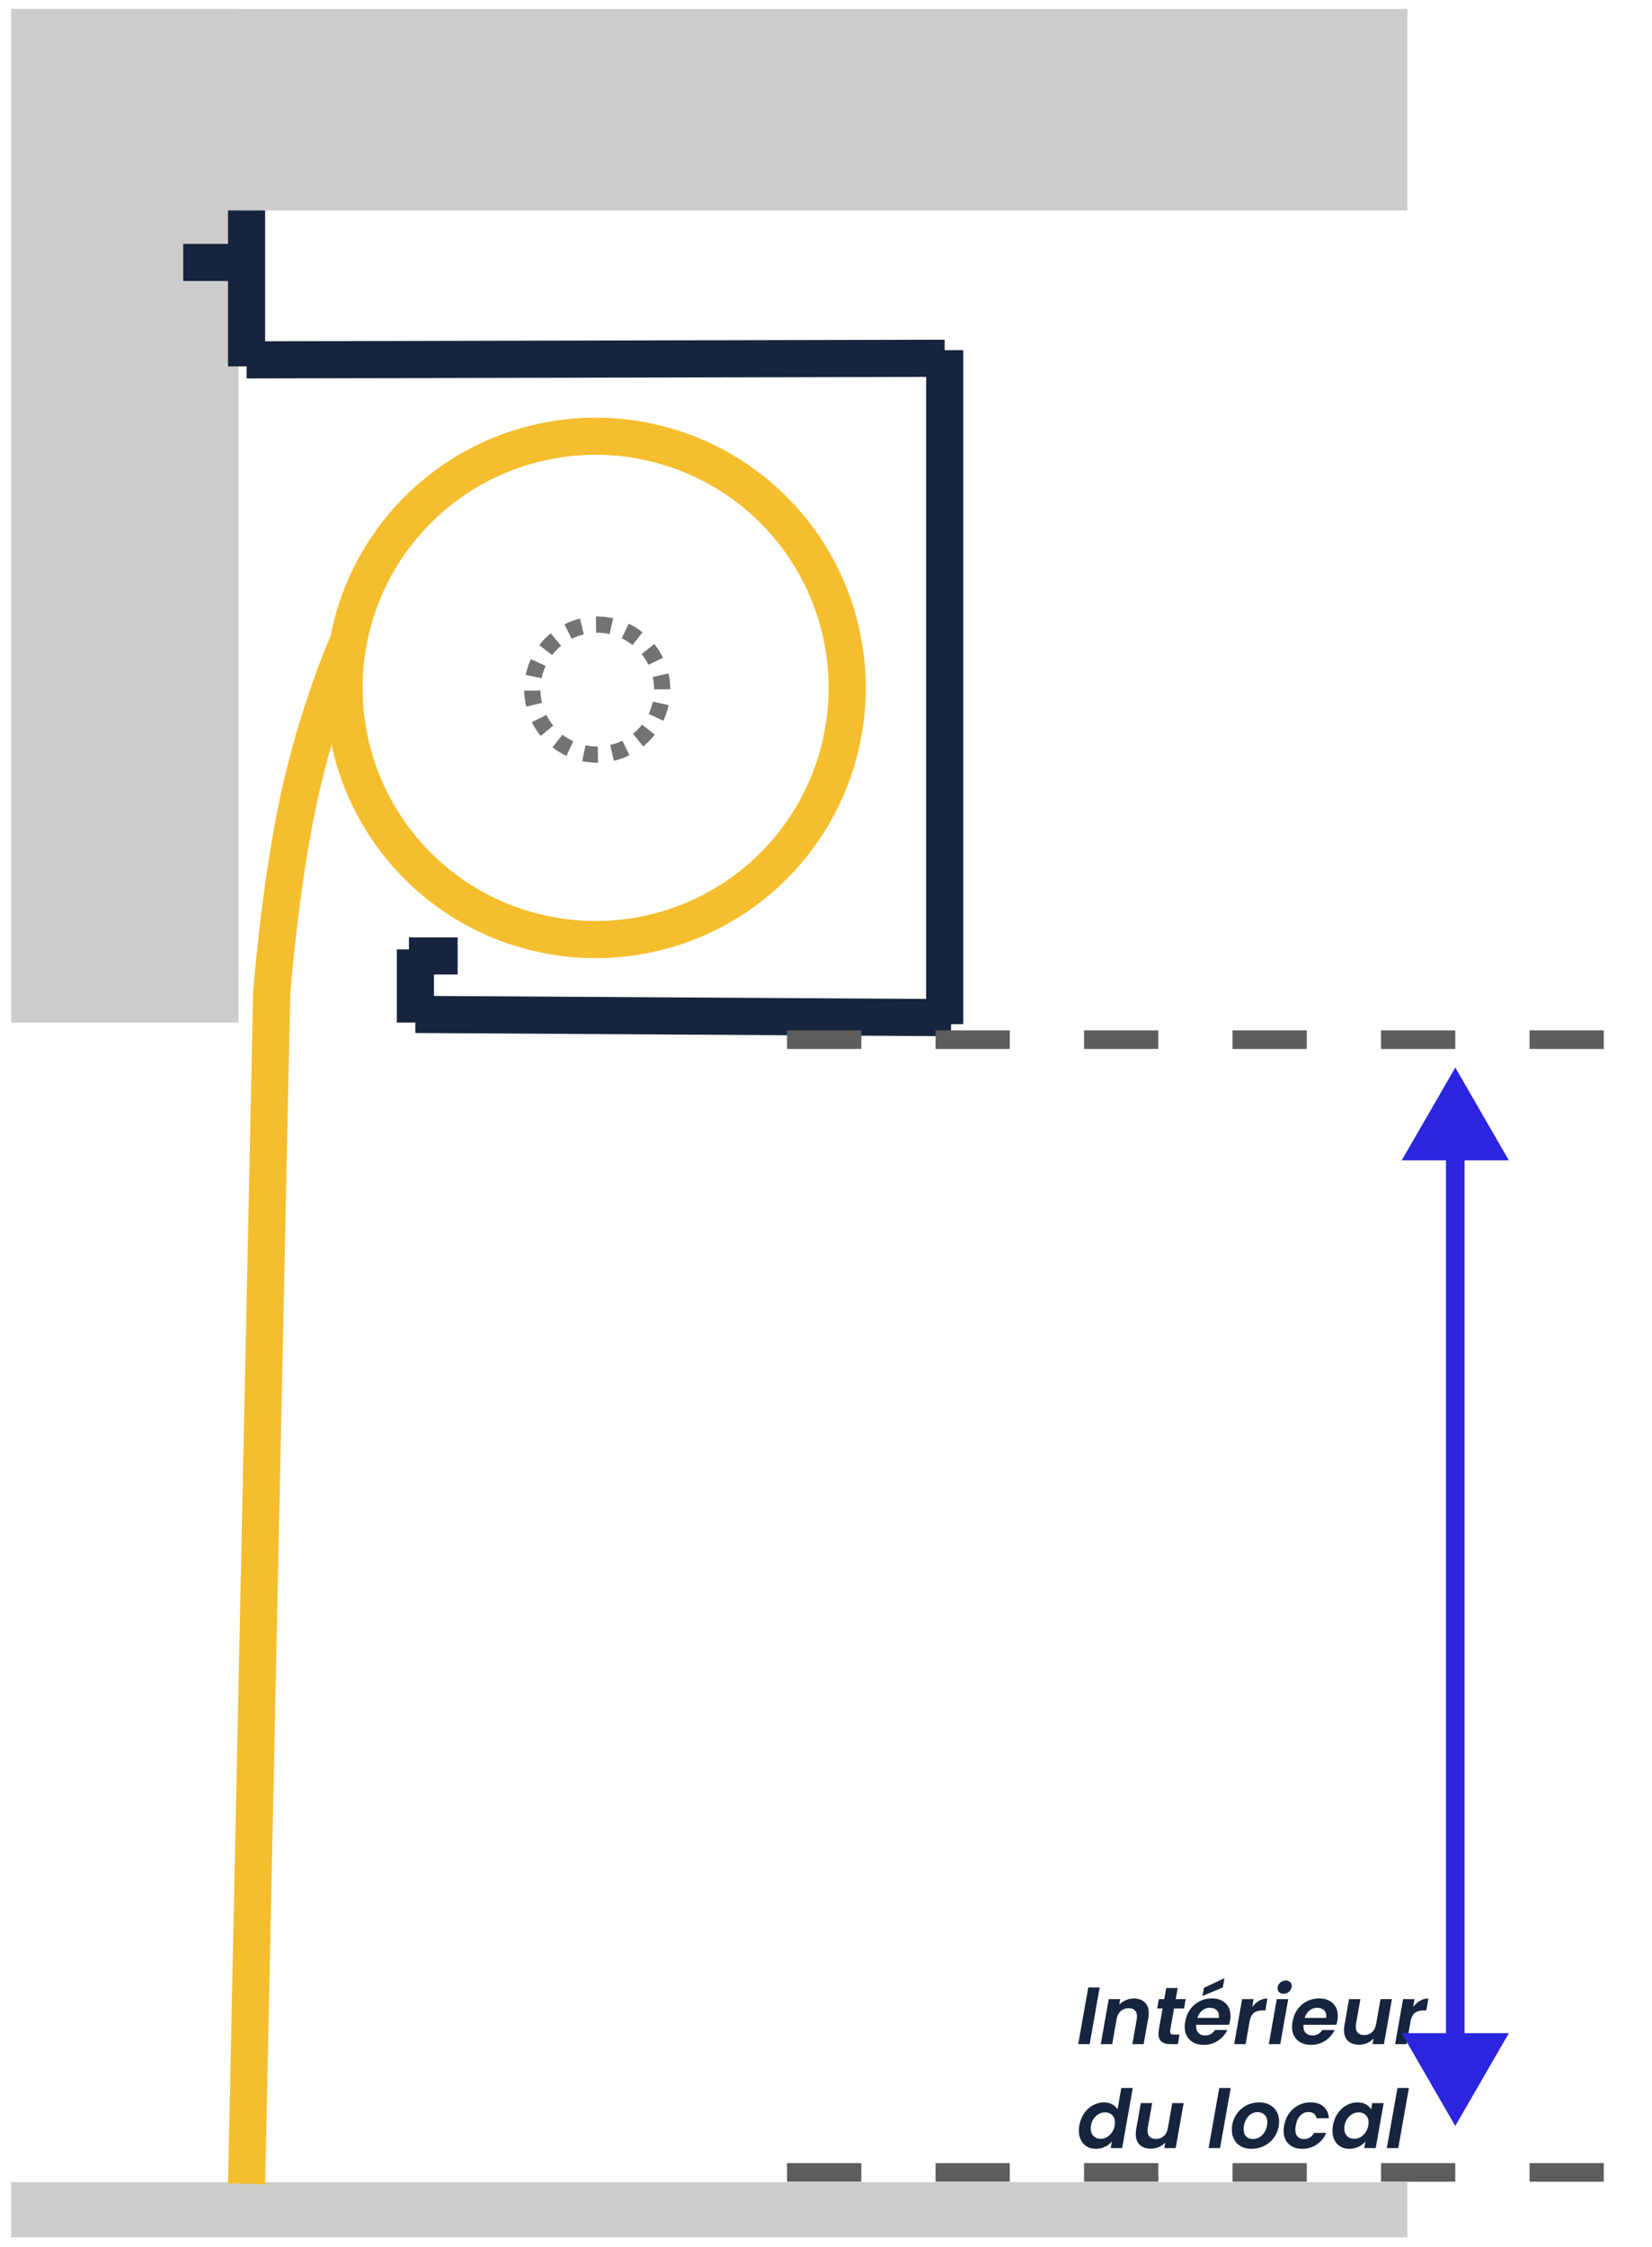 <svg xmlns="http://www.w3.org/2000/svg" width="89" height="121" viewBox="0 0 89 121" fill="none">
<path d="M12.847 0.488H0.602V55.066H12.847V0.488Z" fill="#CCCCCB"/>
<path d="M75.82 0.488H0.602V11.334H75.82V0.488Z" fill="#CCCCCB"/>
<path d="M75.82 117.515H0.602V120.488H75.82V117.515Z" fill="#CCCCCB"/>
<path d="M13.285 11.334V19.73" stroke="#16243E" stroke-width="2"/>
<path d="M22.379 51.129V55.065" stroke="#16243E" stroke-width="2"/>
<path d="M24.655 51.48H22.031" stroke="#16243E" stroke-width="2"/>
<path d="M50.895 18.856V55.153" stroke="#16243E" stroke-width="2"/>
<path d="M13.285 19.38L50.895 19.293" stroke="#16243E" stroke-width="2"/>
<path d="M22.379 54.628L51.242 54.803" stroke="#16243E" stroke-width="2"/>
<path d="M32.089 23.491C32.311 23.491 32.533 23.497 32.753 23.507C32.975 23.517 33.196 23.535 33.416 23.556C33.637 23.577 33.857 23.605 34.077 23.638C34.298 23.671 34.515 23.708 34.733 23.752C34.95 23.796 35.167 23.845 35.382 23.897C35.597 23.951 35.811 24.011 36.024 24.074C36.236 24.138 36.448 24.208 36.656 24.282C36.864 24.355 37.072 24.436 37.277 24.521C37.481 24.607 37.684 24.697 37.886 24.791C38.087 24.885 38.284 24.985 38.48 25.09C38.676 25.195 38.869 25.303 39.059 25.417C39.25 25.531 39.437 25.65 39.621 25.774C39.804 25.896 39.986 26.024 40.165 26.157C40.343 26.29 40.518 26.427 40.69 26.566C40.861 26.706 41.029 26.852 41.194 27C41.358 27.149 41.519 27.303 41.675 27.459C41.83 27.614 41.984 27.777 42.133 27.94C42.282 28.104 42.427 28.272 42.567 28.443C42.707 28.615 42.843 28.79 42.976 28.968C43.109 29.147 43.237 29.328 43.359 29.512C43.481 29.696 43.6 29.885 43.716 30.074C43.831 30.263 43.94 30.457 44.043 30.653C44.146 30.849 44.248 31.046 44.342 31.247C44.437 31.449 44.528 31.652 44.611 31.856C44.697 32.061 44.776 32.267 44.851 32.477C44.926 32.685 44.996 32.897 45.059 33.109C45.124 33.32 45.184 33.535 45.236 33.751C45.29 33.966 45.339 34.183 45.381 34.4C45.425 34.617 45.462 34.835 45.495 35.056C45.528 35.274 45.554 35.495 45.577 35.717C45.598 35.937 45.616 36.159 45.626 36.38C45.637 36.6 45.642 36.822 45.642 37.045C45.642 37.267 45.637 37.489 45.626 37.709C45.616 37.93 45.598 38.152 45.577 38.372C45.556 38.593 45.528 38.813 45.495 39.033C45.462 39.252 45.425 39.471 45.381 39.69C45.337 39.906 45.288 40.123 45.236 40.338C45.182 40.554 45.122 40.767 45.059 40.98C44.995 41.192 44.925 41.404 44.851 41.612C44.776 41.82 44.697 42.028 44.611 42.233C44.526 42.438 44.437 42.641 44.342 42.842C44.248 43.043 44.148 43.24 44.043 43.436C43.938 43.632 43.83 43.825 43.716 44.015C43.602 44.206 43.483 44.393 43.359 44.577C43.235 44.761 43.109 44.943 42.976 45.121C42.843 45.299 42.707 45.474 42.567 45.646C42.427 45.817 42.282 45.985 42.133 46.15C41.984 46.314 41.83 46.475 41.675 46.631C41.517 46.788 41.356 46.94 41.194 47.089C41.029 47.238 40.861 47.383 40.69 47.523C40.518 47.663 40.343 47.799 40.165 47.932C39.986 48.065 39.804 48.193 39.621 48.315C39.437 48.438 39.248 48.556 39.059 48.67C38.869 48.784 38.676 48.894 38.48 48.999C38.284 49.104 38.087 49.204 37.886 49.298C37.684 49.393 37.481 49.484 37.277 49.568C37.072 49.653 36.866 49.732 36.656 49.807C36.446 49.883 36.236 49.951 36.024 50.015C35.813 50.08 35.597 50.14 35.382 50.192C35.167 50.246 34.95 50.295 34.733 50.337C34.517 50.381 34.298 50.418 34.077 50.451C33.857 50.484 33.638 50.511 33.416 50.533C33.196 50.554 32.974 50.572 32.753 50.582C32.531 50.593 32.311 50.598 32.089 50.598C31.866 50.598 31.644 50.593 31.424 50.582C31.202 50.572 30.981 50.554 30.761 50.533C30.54 50.512 30.32 50.484 30.1 50.451C29.879 50.418 29.662 50.381 29.444 50.337C29.227 50.294 29.01 50.245 28.795 50.192C28.579 50.138 28.366 50.078 28.153 50.015C27.941 49.951 27.729 49.881 27.521 49.807C27.313 49.734 27.105 49.653 26.9 49.568C26.695 49.482 26.493 49.393 26.291 49.298C26.09 49.204 25.893 49.104 25.697 48.999C25.501 48.894 25.308 48.786 25.118 48.67C24.927 48.555 24.74 48.438 24.556 48.315C24.372 48.193 24.191 48.065 24.012 47.932C23.834 47.799 23.659 47.663 23.487 47.523C23.316 47.383 23.148 47.238 22.984 47.089C22.819 46.94 22.658 46.786 22.503 46.631C22.345 46.473 22.193 46.312 22.044 46.15C21.895 45.985 21.75 45.817 21.61 45.646C21.47 45.474 21.334 45.299 21.201 45.121C21.068 44.943 20.94 44.761 20.818 44.577C20.695 44.393 20.577 44.204 20.461 44.015C20.347 43.825 20.237 43.632 20.134 43.436C20.031 43.24 19.929 43.043 19.835 42.842C19.74 42.641 19.649 42.438 19.566 42.233C19.48 42.028 19.401 41.822 19.326 41.612C19.251 41.404 19.181 41.192 19.118 40.98C19.053 40.769 18.994 40.554 18.941 40.338C18.887 40.123 18.838 39.906 18.796 39.69C18.752 39.472 18.715 39.254 18.682 39.033C18.649 38.813 18.623 38.594 18.6 38.372C18.577 38.15 18.561 37.93 18.551 37.709C18.54 37.489 18.535 37.267 18.535 37.045C18.535 36.822 18.54 36.6 18.551 36.38C18.561 36.159 18.579 35.937 18.6 35.717C18.621 35.496 18.649 35.276 18.682 35.056C18.715 34.835 18.752 34.618 18.796 34.4C18.84 34.183 18.889 33.966 18.941 33.751C18.995 33.535 19.055 33.322 19.118 33.109C19.182 32.897 19.252 32.685 19.326 32.477C19.401 32.269 19.48 32.061 19.566 31.856C19.651 31.652 19.74 31.449 19.835 31.247C19.929 31.046 20.029 30.849 20.134 30.653C20.239 30.457 20.347 30.264 20.461 30.074C20.575 29.883 20.694 29.696 20.818 29.512C20.94 29.328 21.068 29.147 21.201 28.968C21.334 28.79 21.47 28.615 21.61 28.443C21.75 28.272 21.895 28.104 22.044 27.94C22.193 27.775 22.347 27.614 22.503 27.459C22.658 27.303 22.821 27.149 22.984 27C23.148 26.852 23.316 26.706 23.487 26.566C23.659 26.427 23.834 26.29 24.012 26.157C24.191 26.024 24.372 25.896 24.556 25.774C24.74 25.652 24.929 25.533 25.118 25.417C25.308 25.303 25.501 25.193 25.697 25.09C25.893 24.987 26.09 24.885 26.291 24.791C26.493 24.697 26.695 24.605 26.9 24.521C27.105 24.436 27.311 24.357 27.521 24.282C27.731 24.207 27.941 24.138 28.153 24.074C28.364 24.009 28.579 23.95 28.795 23.897C29.01 23.843 29.227 23.794 29.444 23.752C29.66 23.708 29.879 23.671 30.1 23.638C30.32 23.605 30.539 23.579 30.761 23.556C30.981 23.535 31.203 23.517 31.424 23.507C31.646 23.497 31.866 23.491 32.089 23.491Z" stroke="#F5BE2E" stroke-width="2"/>
<path d="M32.101 33.2C32.127 33.2 32.152 33.2 32.178 33.2C32.465 33.2 32.75 33.231 33.03 33.293L32.841 34.146C32.622 34.097 32.402 34.073 32.178 34.073C32.159 34.073 32.138 34.073 32.119 34.073L32.101 33.198V33.2ZM30.41 33.62C30.677 33.485 30.955 33.384 31.246 33.312L31.452 34.162C31.226 34.216 31.009 34.297 30.801 34.402L30.408 33.62H30.41ZM29.054 34.743C29.236 34.505 29.442 34.291 29.671 34.103L30.228 34.778C30.049 34.926 29.888 35.093 29.747 35.276L29.052 34.745L29.054 34.743ZM28.323 36.345C28.384 36.051 28.477 35.768 28.601 35.495L29.395 35.861C29.297 36.072 29.225 36.293 29.178 36.522L28.321 36.345H28.323ZM28.349 38.051C28.282 37.769 28.246 37.484 28.242 37.195L29.117 37.183C29.12 37.409 29.148 37.629 29.201 37.848L28.351 38.051H28.349ZM29.129 39.629C28.942 39.399 28.783 39.153 28.651 38.889L29.435 38.5C29.537 38.707 29.661 38.897 29.806 39.076L29.129 39.629ZM30.516 40.706C30.249 40.582 30 40.43 29.766 40.25L30.301 39.559C30.481 39.699 30.677 39.818 30.884 39.914L30.515 40.706H30.516ZM32.215 41.074C32.203 41.074 32.188 41.074 32.176 41.074C31.903 41.074 31.632 41.045 31.365 40.989L31.545 40.134C31.753 40.178 31.963 40.201 32.176 40.201C32.187 40.201 32.196 40.201 32.206 40.201L32.215 41.075V41.074ZM33.91 40.671C33.64 40.802 33.361 40.902 33.07 40.97L32.873 40.118C33.1 40.066 33.317 39.987 33.527 39.886L33.912 40.671H33.91ZM35.276 39.564C35.092 39.798 34.884 40.01 34.651 40.199L34.102 39.518C34.282 39.373 34.445 39.207 34.589 39.025L35.278 39.564H35.276ZM36.023 37.97C35.96 38.262 35.864 38.546 35.736 38.817L34.945 38.444C35.045 38.233 35.119 38.014 35.169 37.787L36.025 37.972L36.023 37.97ZM36.014 36.265C36.079 36.546 36.11 36.83 36.112 37.118L35.237 37.122C35.237 36.898 35.211 36.676 35.161 36.459L36.014 36.265ZM35.25 34.678C35.433 34.909 35.591 35.156 35.719 35.422L34.931 35.803C34.832 35.596 34.709 35.404 34.566 35.224L35.248 34.678H35.25ZM33.873 33.585C34.139 33.712 34.387 33.867 34.618 34.05L34.076 34.736C33.896 34.594 33.703 34.474 33.495 34.374L33.873 33.585Z" fill="#727373"/>
<path d="M18.708 34.687C18.708 34.687 17.114 38.315 16.096 43.015C15.078 47.715 14.636 53.491 14.636 53.491L13.285 117.6" stroke="#F4BE2E" stroke-width="2"/>
<path d="M13.37 14.133H9.871" stroke="#16243E" stroke-width="2"/>
<path d="M59.243 107.028L58.705 110.08H58.088L58.63 107.028H59.243Z" fill="#16243E"/>
<path d="M61.079 107.622C61.33 107.622 61.527 107.691 61.67 107.828C61.816 107.962 61.888 108.154 61.888 108.405C61.888 108.498 61.881 108.583 61.867 108.659L61.613 110.08H61.005L61.241 108.742C61.25 108.689 61.254 108.638 61.254 108.589C61.254 108.443 61.215 108.332 61.136 108.257C61.06 108.181 60.951 108.143 60.808 108.143C60.645 108.143 60.505 108.192 60.388 108.291C60.275 108.388 60.199 108.528 60.161 108.711L59.92 110.08H59.304L59.732 107.657H60.349L60.297 107.955C60.396 107.853 60.514 107.773 60.651 107.714C60.788 107.653 60.931 107.622 61.079 107.622Z" fill="#16243E"/>
<path d="M63.044 109.332C63.041 109.35 63.039 109.373 63.039 109.402C63.039 109.461 63.055 109.503 63.087 109.529C63.123 109.552 63.179 109.564 63.258 109.564H63.547L63.455 110.08H63.066C62.628 110.08 62.41 109.898 62.41 109.533C62.41 109.464 62.416 109.395 62.427 109.328L62.633 108.16H62.344L62.431 107.657H62.724L62.83 107.058H63.446L63.341 107.657H63.879L63.792 108.16H63.249L63.044 109.332Z" fill="#16243E"/>
<path d="M65.286 107.618C65.595 107.618 65.84 107.704 66.021 107.876C66.202 108.045 66.292 108.274 66.292 108.563C66.292 108.656 66.285 108.739 66.27 108.812C66.253 108.899 66.234 108.975 66.213 109.039H64.442C64.439 109.06 64.438 109.089 64.438 109.127C64.438 109.278 64.482 109.398 64.569 109.485C64.659 109.57 64.778 109.612 64.923 109.612C65.046 109.612 65.151 109.586 65.238 109.533C65.329 109.478 65.401 109.407 65.457 109.319H66.117C66.009 109.552 65.842 109.745 65.614 109.896C65.39 110.045 65.135 110.119 64.849 110.119C64.54 110.119 64.292 110.032 64.106 109.857C63.919 109.682 63.826 109.445 63.826 109.144C63.826 109.057 63.834 108.965 63.852 108.869C63.896 108.618 63.984 108.398 64.119 108.208C64.256 108.019 64.425 107.873 64.626 107.771C64.827 107.669 65.047 107.618 65.286 107.618ZM65.662 108.668C65.668 108.621 65.671 108.587 65.671 108.567C65.671 108.427 65.626 108.318 65.536 108.239C65.445 108.16 65.327 108.121 65.181 108.121C65.027 108.121 64.888 108.171 64.766 108.27C64.643 108.366 64.557 108.498 64.508 108.668H65.662ZM65.877 107.028L64.783 107.487L64.862 107.05L65.964 106.529L65.877 107.028Z" fill="#16243E"/>
<path d="M67.461 108.086C67.566 107.94 67.688 107.826 67.828 107.745C67.968 107.663 68.12 107.622 68.283 107.622L68.169 108.265H68.007C67.826 108.265 67.681 108.305 67.57 108.383C67.462 108.462 67.383 108.596 67.334 108.786L67.106 110.08H66.49L66.918 107.657H67.535L67.461 108.086Z" fill="#16243E"/>
<path d="M69.148 107.369C69.052 107.369 68.974 107.341 68.916 107.286C68.858 107.23 68.829 107.16 68.829 107.076C68.829 106.959 68.872 106.86 68.96 106.778C69.05 106.694 69.155 106.652 69.275 106.652C69.368 106.652 69.444 106.679 69.502 106.735C69.56 106.79 69.59 106.86 69.59 106.945C69.59 107.061 69.546 107.162 69.458 107.246C69.371 107.328 69.267 107.369 69.148 107.369ZM69.401 107.657L68.973 110.08H68.356L68.785 107.657H69.401Z" fill="#16243E"/>
<path d="M71.068 107.618C71.377 107.618 71.622 107.704 71.802 107.876C71.983 108.045 72.073 108.274 72.073 108.563C72.073 108.656 72.066 108.739 72.052 108.812C72.034 108.899 72.015 108.975 71.995 109.039H70.224C70.221 109.06 70.219 109.089 70.219 109.127C70.219 109.278 70.263 109.398 70.35 109.485C70.441 109.57 70.559 109.612 70.705 109.612C70.827 109.612 70.932 109.586 71.02 109.533C71.11 109.478 71.183 109.407 71.238 109.319H71.899C71.791 109.552 71.623 109.745 71.396 109.896C71.171 110.045 70.916 110.119 70.63 110.119C70.321 110.119 70.073 110.032 69.887 109.857C69.7 109.682 69.607 109.445 69.607 109.144C69.607 109.057 69.616 108.965 69.633 108.869C69.677 108.618 69.766 108.398 69.9 108.208C70.037 108.019 70.206 107.873 70.407 107.771C70.609 107.669 70.829 107.618 71.068 107.618ZM71.444 108.668C71.45 108.621 71.453 108.587 71.453 108.567C71.453 108.427 71.407 108.318 71.317 108.239C71.227 108.16 71.109 108.121 70.963 108.121C70.808 108.121 70.67 108.171 70.547 108.27C70.425 108.366 70.339 108.498 70.289 108.668H71.444Z" fill="#16243E"/>
<path d="M74.987 107.657L74.558 110.08H73.946L73.999 109.774C73.905 109.879 73.79 109.962 73.653 110.023C73.516 110.082 73.372 110.111 73.22 110.111C72.969 110.111 72.771 110.044 72.625 109.91C72.48 109.773 72.407 109.579 72.407 109.328C72.407 109.235 72.414 109.152 72.429 109.079L72.678 107.657H73.29L73.054 108.991C73.045 109.044 73.041 109.095 73.041 109.144C73.041 109.287 73.08 109.398 73.159 109.477C73.238 109.552 73.348 109.59 73.491 109.59C73.657 109.59 73.799 109.539 73.915 109.437C74.032 109.332 74.106 109.184 74.138 108.991L74.375 107.657H74.987Z" fill="#16243E"/>
<path d="M76.132 108.086C76.237 107.94 76.359 107.826 76.499 107.745C76.639 107.663 76.791 107.622 76.954 107.622L76.84 108.265H76.678C76.498 108.265 76.352 108.305 76.241 108.383C76.133 108.462 76.055 108.596 76.005 108.786L75.778 110.08H75.161L75.59 107.657H76.206L76.132 108.086Z" fill="#16243E"/>
<path d="M58.149 114.458C58.193 114.213 58.279 113.996 58.407 113.806C58.538 113.617 58.697 113.471 58.884 113.369C59.074 113.267 59.272 113.216 59.479 113.216C59.636 113.216 59.781 113.251 59.912 113.321C60.043 113.388 60.141 113.478 60.205 113.592L60.41 112.442H61.027L60.454 115.678H59.837L59.903 115.319C59.807 115.439 59.683 115.535 59.531 115.608C59.383 115.681 59.218 115.717 59.037 115.717C58.859 115.717 58.7 115.678 58.56 115.599C58.423 115.517 58.316 115.404 58.237 115.258C58.161 115.109 58.123 114.937 58.123 114.742C58.123 114.652 58.132 114.557 58.149 114.458ZM60.052 114.466C60.063 114.391 60.069 114.335 60.069 114.3C60.069 114.128 60.018 113.994 59.916 113.898C59.817 113.802 59.692 113.754 59.54 113.754C59.426 113.754 59.316 113.781 59.208 113.837C59.103 113.892 59.011 113.974 58.932 114.082C58.853 114.187 58.801 114.312 58.775 114.458C58.766 114.513 58.761 114.566 58.761 114.615C58.761 114.79 58.811 114.929 58.91 115.031C59.009 115.13 59.135 115.179 59.286 115.179C59.4 115.179 59.511 115.152 59.619 115.096C59.727 115.038 59.818 114.955 59.894 114.847C59.973 114.739 60.025 114.612 60.052 114.466Z" fill="#16243E"/>
<path d="M63.768 113.255L63.339 115.678H62.727L62.779 115.372C62.686 115.477 62.571 115.56 62.434 115.621C62.297 115.679 62.153 115.708 62.001 115.708C61.75 115.708 61.552 115.641 61.406 115.507C61.26 115.37 61.188 115.176 61.188 114.926C61.188 114.832 61.195 114.749 61.209 114.676L61.459 113.255H62.071L61.835 114.589C61.826 114.641 61.822 114.692 61.822 114.742C61.822 114.885 61.861 114.996 61.94 115.074C62.018 115.15 62.129 115.188 62.272 115.188C62.438 115.188 62.58 115.137 62.696 115.035C62.813 114.93 62.887 114.781 62.919 114.589L63.155 113.255H63.768Z" fill="#16243E"/>
<path d="M66.303 112.442L65.73 115.678H65.113L65.686 112.442H66.303Z" fill="#16243E"/>
<path d="M67.415 115.717C67.208 115.717 67.024 115.675 66.864 115.59C66.707 115.506 66.584 115.386 66.497 115.232C66.409 115.077 66.365 114.899 66.365 114.698C66.365 114.424 66.43 114.175 66.558 113.95C66.689 113.723 66.867 113.544 67.091 113.412C67.319 113.281 67.571 113.216 67.848 113.216C68.055 113.216 68.239 113.259 68.399 113.347C68.562 113.431 68.688 113.551 68.775 113.705C68.865 113.86 68.911 114.038 68.911 114.239C68.911 114.516 68.845 114.767 68.714 114.991C68.583 115.216 68.402 115.394 68.172 115.525C67.944 115.653 67.692 115.717 67.415 115.717ZM67.498 115.192C67.644 115.192 67.776 115.15 67.896 115.066C68.016 114.981 68.109 114.869 68.176 114.729C68.243 114.589 68.276 114.442 68.276 114.287C68.276 114.112 68.227 113.978 68.128 113.885C68.032 113.789 67.909 113.74 67.76 113.74C67.612 113.74 67.479 113.783 67.362 113.867C67.249 113.952 67.16 114.066 67.096 114.208C67.032 114.348 67 114.497 67 114.654C67 114.826 67.045 114.959 67.135 115.052C67.228 115.146 67.349 115.192 67.498 115.192Z" fill="#16243E"/>
<path d="M69.18 114.466C69.224 114.216 69.313 113.997 69.447 113.81C69.581 113.621 69.748 113.475 69.946 113.373C70.147 113.268 70.364 113.216 70.597 113.216C70.898 113.216 71.132 113.29 71.301 113.439C71.474 113.587 71.57 113.799 71.59 114.073H70.93C70.912 113.968 70.867 113.886 70.794 113.828C70.721 113.767 70.624 113.736 70.501 113.736C70.326 113.736 70.176 113.8 70.051 113.929C69.928 114.054 69.847 114.233 69.806 114.466C69.791 114.548 69.784 114.618 69.784 114.676C69.784 114.843 69.825 114.971 69.906 115.061C69.988 115.149 70.102 115.192 70.248 115.192C70.492 115.192 70.673 115.082 70.79 114.86H71.45C71.336 115.122 71.166 115.331 70.939 115.485C70.714 115.64 70.454 115.717 70.16 115.717C69.854 115.717 69.609 115.631 69.425 115.459C69.245 115.284 69.154 115.048 69.154 114.751C69.154 114.66 69.163 114.566 69.18 114.466Z" fill="#16243E"/>
<path d="M71.811 114.458C71.855 114.213 71.941 113.996 72.069 113.806C72.2 113.617 72.359 113.471 72.546 113.369C72.733 113.267 72.929 113.216 73.136 113.216C73.317 113.216 73.469 113.252 73.591 113.325C73.716 113.398 73.808 113.49 73.867 113.601L73.928 113.255H74.544L74.116 115.678H73.499L73.565 115.324C73.469 115.437 73.343 115.532 73.189 115.608C73.037 115.681 72.871 115.717 72.69 115.717C72.512 115.717 72.355 115.678 72.218 115.599C72.081 115.517 71.975 115.404 71.899 115.258C71.823 115.109 71.785 114.937 71.785 114.742C71.785 114.652 71.794 114.557 71.811 114.458ZM73.713 114.466C73.725 114.391 73.731 114.335 73.731 114.3C73.731 114.128 73.68 113.994 73.578 113.898C73.479 113.802 73.353 113.754 73.202 113.754C73.088 113.754 72.977 113.781 72.87 113.837C72.764 113.892 72.673 113.974 72.594 114.082C72.515 114.187 72.463 114.312 72.437 114.458C72.428 114.513 72.423 114.566 72.423 114.615C72.423 114.79 72.473 114.929 72.572 115.031C72.671 115.13 72.797 115.179 72.948 115.179C73.062 115.179 73.173 115.152 73.281 115.096C73.388 115.038 73.48 114.955 73.556 114.847C73.635 114.739 73.687 114.612 73.713 114.466Z" fill="#16243E"/>
<path d="M75.903 112.442L75.33 115.678H74.714L75.287 112.442H75.903Z" fill="#16243E"/>


<path d="M78.402 57.488L75.516 62.488H81.289L78.402 57.488ZM78.402 114.488L81.289 109.488H75.516L78.402 114.488ZM77.902 61.988V109.988H78.902V61.988H77.902Z" fill="#2B25DF"/>
<line x1="42.402" y1="55.988" x2="88.402" y2="55.988" stroke="#5D5D5D" stroke-dasharray="4 4"/>
<line x1="42.402" y1="116.988" x2="88.402" y2="116.988" stroke="#5D5D5D" stroke-dasharray="4 4"/>
</svg>